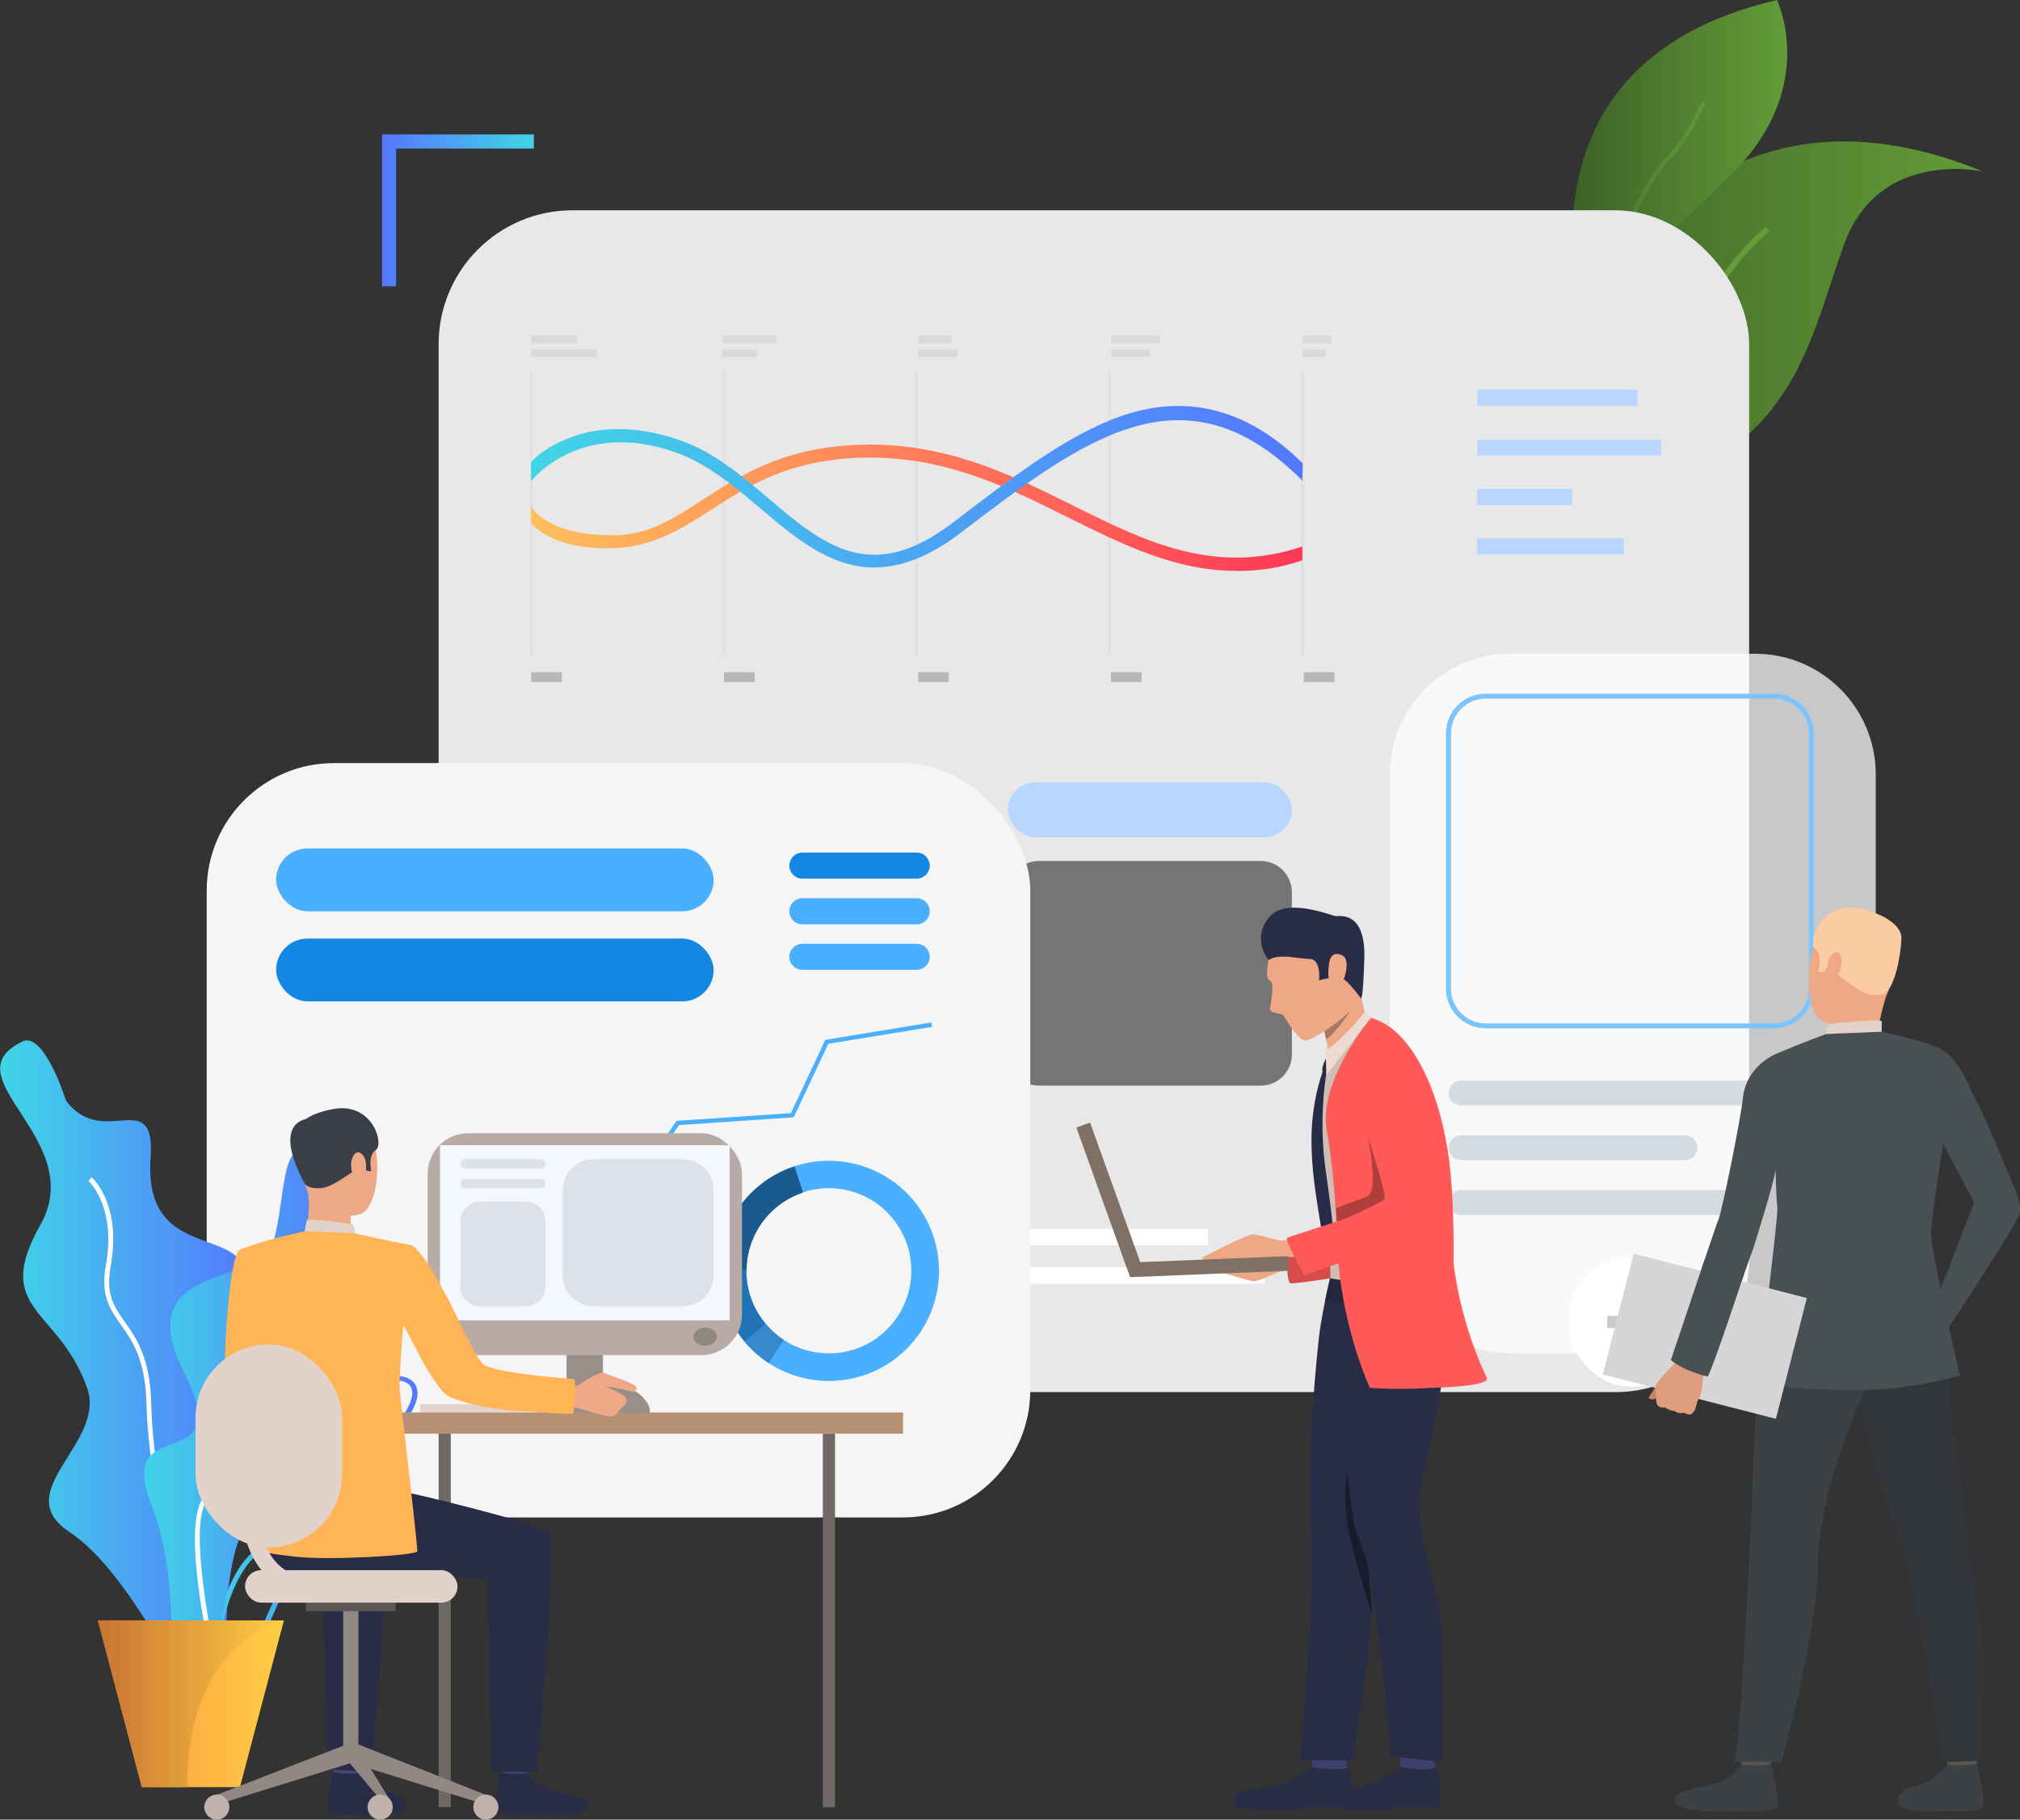 <?xml version="1.0" encoding="UTF-8"?>
<svg xmlns="http://www.w3.org/2000/svg" xmlns:xlink="http://www.w3.org/1999/xlink" viewBox="0 0 165.93 149.44">
  <rect x="0" y="0" width="165.93" height="149.44" fill="#333333" stroke="none"/>
  <defs>
    <style>
      .cls-1 {
        fill: #191b2b;
      }

      .cls-1, .cls-2, .cls-3, .cls-4, .cls-5, .cls-6, .cls-7, .cls-8, .cls-9, .cls-10, .cls-11, .cls-12, .cls-13, .cls-14, .cls-15, .cls-16, .cls-17, .cls-18, .cls-19, .cls-20, .cls-21, .cls-22, .cls-23, .cls-24, .cls-25, .cls-26, .cls-27, .cls-28, .cls-29, .cls-30, .cls-31, .cls-32, .cls-33, .cls-34, .cls-35, .cls-36, .cls-37, .cls-38, .cls-39, .cls-40, .cls-41, .cls-42, .cls-43, .cls-44, .cls-45, .cls-46, .cls-47, .cls-48, .cls-49, .cls-50, .cls-51, .cls-52, .cls-53, .cls-54, .cls-55, .cls-56, .cls-57, .cls-58, .cls-59, .cls-60, .cls-61, .cls-62, .cls-63, .cls-64, .cls-65, .cls-66, .cls-67, .cls-68, .cls-69, .cls-70 {
        stroke-width: 0px;
      }

      .cls-2 {
        fill: #d6d6d6;
      }

      .cls-3 {
        fill: #3d416b;
      }

      .cls-4 {
        fill: #3c4145;
      }

      .cls-5 {
        fill: #b8d6ff;
      }

      .cls-6 {
        fill: #e8e8e8;
      }

      .cls-6, .cls-18, .cls-42 {
        mix-blend-mode: hard-light;
      }

      .cls-7 {
        fill: #eddad3;
      }

      .cls-8 {
        fill: #998e89;
      }

      .cls-9 {
        fill: #f5f7ff;
      }

      .cls-10 {
        fill: #b8aba5;
      }

      .cls-11 {
        fill: #eea886;
      }

      .cls-12 {
        fill: #cfbeb6;
      }

      .cls-13 {
        opacity: .73;
      }

      .cls-13, .cls-65 {
        fill: #fff;
      }

      .cls-14 {
        fill: #33373b;
      }

      .cls-15 {
        fill: url(#linear-gradient);
      }

      .cls-16 {
        fill: #918681;
      }

      .cls-17 {
        fill: #bfb2ac;
      }

      .cls-18 {
        fill: #f5f5f5;
      }

      .cls-19 {
        fill: #7ac4ff;
      }

      .cls-20 {
        fill: #2273b5;
      }

      .cls-21 {
        fill: #d4dbe1;
      }

      .cls-22 {
        fill: url(#linear-gradient-11);
      }

      .cls-23 {
        fill: url(#linear-gradient-12);
      }

      .cls-24 {
        fill: url(#linear-gradient-13);
      }

      .cls-25 {
        fill: url(#linear-gradient-10);
      }

      .cls-26 {
        fill: url(#linear-gradient-16);
      }

      .cls-27 {
        fill: url(#linear-gradient-15);
      }

      .cls-28 {
        fill: url(#linear-gradient-14);
      }

      .cls-29 {
        fill: #de9d7d;
      }

      .cls-30 {
        fill: #e0e0e0;
      }

      .cls-31 {
        fill: #706865;
      }

      .cls-32 {
        fill: #3788cc;
      }

      .cls-33 {
        fill: #b8b8b8;
      }

      .cls-34 {
        fill: #ffb555;
      }

      .cls-35 {
        fill: #b03e3d;
      }

      .cls-36 {
        fill: #5c544d;
      }

      .cls-37 {
        fill: #fccca2;
      }

      .cls-38 {
        fill: #4aafff;
      }

      .cls-39 {
        fill: #b59074;
      }

      .cls-40 {
        fill: #5e5854;
      }

      .cls-41 {
        fill: #918783;
      }

      .cls-42 {
        fill: #757575;
      }

      .cls-43 {
        fill: #a77860;
      }

      .cls-44 {
        fill: #424773;
      }

      .cls-45 {
        fill: #d9d9d9;
      }

      .cls-46 {
        fill: #1487e3;
      }

      .cls-47 {
        fill: #c98462;
      }

      .cls-48 {
        fill: url(#linear-gradient-4);
      }

      .cls-49 {
        fill: url(#linear-gradient-2);
      }

      .cls-50 {
        fill: url(#linear-gradient-3);
      }

      .cls-51 {
        fill: url(#linear-gradient-8);
      }

      .cls-52 {
        fill: url(#linear-gradient-9);
      }

      .cls-53 {
        fill: url(#linear-gradient-7);
      }

      .cls-54 {
        fill: url(#linear-gradient-5);
      }

      .cls-55 {
        fill: url(#linear-gradient-6);
      }

      .cls-56 {
        fill: #dfe1e8;
      }

      .cls-57 {
        fill: #1a598c;
      }

      .cls-58 {
        fill: #c5ccd1;
      }

      .cls-59 {
        fill: #23263d;
      }

      .cls-71 {
        isolation: isolate;
      }

      .cls-60 {
        fill: #3a3f47;
      }

      .cls-61 {
        fill: #d64c4a;
      }

      .cls-62 {
        fill: #ff5a58;
      }

      .cls-63 {
        fill: #807066;
      }

      .cls-64 {
        fill: #e2d2ca;
      }

      .cls-66 {
        fill: #282b45;
      }

      .cls-67 {
        fill: #292c47;
      }

      .cls-68 {
        fill: #ccbdb7;
      }

      .cls-69 {
        fill: #495054;
      }

      .cls-70 {
        fill: #323657;
      }
    </style>
    <linearGradient id="linear-gradient" x1="125.56" y1="26.55" x2="162.9" y2="26.55" gradientUnits="userSpaceOnUse">
      <stop offset="0" stop-color="#3c6127"/>
      <stop offset="1" stop-color="#639c38"/>
    </linearGradient>
    <linearGradient id="linear-gradient-2" x1="-13594.72" y1="-5717.91" x2="-13594.72" y2="-5744.16" gradientTransform="translate(-13577.31 -5416.47) rotate(-135.46) scale(1 -1)" xlink:href="#linear-gradient"/>
    <linearGradient id="linear-gradient-3" x1="129.14" y1="15.28" x2="146.81" y2="15.28" xlink:href="#linear-gradient"/>
    <linearGradient id="linear-gradient-4" x1="-13577.7" y1="-4047.62" x2="-13577.7" y2="-4073.4" gradientTransform="translate(-13493.64 -3860.83) rotate(-147.46) scale(1 -1)" xlink:href="#linear-gradient"/>
    <linearGradient id="linear-gradient-5" x1="86.38" y1="101.6" x2="28.75" y2="101.6" gradientUnits="userSpaceOnUse">
      <stop offset="0" stop-color="#ffc05c"/>
      <stop offset="1" stop-color="#ff3857"/>
    </linearGradient>
    <linearGradient id="linear-gradient-6" x1="86.38" y1="104.75" x2="28.75" y2="104.75" xlink:href="#linear-gradient-5"/>
    <linearGradient id="linear-gradient-7" x1="86.38" y1="107.9" x2="28.75" y2="107.9" xlink:href="#linear-gradient-5"/>
    <linearGradient id="linear-gradient-8" x1="0" y1="113.19" x2="20.93" y2="113.19" gradientUnits="userSpaceOnUse">
      <stop offset="0" stop-color="#40d5e6"/>
      <stop offset="1" stop-color="#57f"/>
    </linearGradient>
    <linearGradient id="linear-gradient-9" x1="15.36" y1="124.87" x2="34.29" y2="124.87" xlink:href="#linear-gradient-8"/>
    <linearGradient id="linear-gradient-10" x1="16.98" y1="127.63" x2="31.19" y2="127.63" xlink:href="#linear-gradient-8"/>
    <linearGradient id="linear-gradient-11" x1="11.84" y1="116.19" x2="28.39" y2="116.19" xlink:href="#linear-gradient-8"/>
    <linearGradient id="linear-gradient-12" x1="8.05" y1="139.93" x2="23.32" y2="139.93" gradientUnits="userSpaceOnUse">
      <stop offset="0" stop-color="#ff9340"/>
      <stop offset="1" stop-color="#ffce45"/>
    </linearGradient>
    <linearGradient id="linear-gradient-13" x1="8.05" y1="139.93" x2="23.32" y2="139.93" gradientUnits="userSpaceOnUse">
      <stop offset="0" stop-color="#c97332"/>
      <stop offset="1" stop-color="#ffce45"/>
    </linearGradient>
    <linearGradient id="linear-gradient-14" x1="261.26" y1="227.57" x2="248.79" y2="227.57" gradientTransform="translate(-217.4 -210.3)" xlink:href="#linear-gradient-8"/>
    <linearGradient id="linear-gradient-15" x1="43.63" y1="41.69" x2="106.99" y2="41.69" xlink:href="#linear-gradient-5"/>
    <linearGradient id="linear-gradient-16" x1="43.63" y1="39.98" x2="107.02" y2="39.98" xlink:href="#linear-gradient-8"/>
  </defs>
  <g class="cls-71">
    <g id="Layer_1" data-name="Layer 1">
      <g>
        <g>
          <path class="cls-15" d="M128.9,27.7c-2.7,5.14-4.33,10.06-2.67,12.38.1.14.21.26.33.38,1.31,1.28,4,1.45,8.65-.1,12.37-4.13,13.39-12.36,16.27-20.29,2.84-7.83,11.21-6.03,11.42-5.98-19.29-7.9-29.41,4.89-34,13.61Z"/>
          <path class="cls-49" d="M126.23,40.08c.1.14.21.26.33.38,2.35-1.25,6.86-3.92,9.09-7.07,1.05-1.49,1.96-3.17,2.92-4.96,1.82-3.38,3.7-6.87,6.79-9.45l-.31-.37c-3.16,2.65-5.07,6.18-6.91,9.6-.95,1.77-1.86,3.45-2.89,4.91-2.17,3.07-6.73,5.75-9.02,6.97Z"/>
        </g>
        <g>
          <path class="cls-50" d="M130.89,29.97c.12.36.21.56.21.58.05-.19.09-.38.14-.57,2.06-8.19,4.27-8.94,11.14-15.83,7.02-7.05,3.59-14.15,3.59-14.15-22.54,5.22-16.39,26.19-15.08,29.97Z"/>
          <path class="cls-48" d="M130.89,29.97c.12.36.21.56.21.58.05-.19.09-.38.14-.57-.33-7.2,4.44-15.36,5.87-16.79,1.49-1.49,2.47-3.58,2.84-4.38.06-.13.12-.26.14-.29l-.3-.19s-.07.13-.16.33c-.36.77-1.32,2.83-2.77,4.27-1.82,1.82-6.26,10.04-5.97,17.03Z"/>
        </g>
        <rect class="cls-6" x="36.03" y="17.27" width="107.65" height="97.06" rx="11" ry="11"/>
        <rect class="cls-5" x="82.79" y="64.24" width="23.33" height="4.52" rx="2.26" ry="2.26"/>
        <path class="cls-42" d="M85.35,70.71h18.21c1.41,0,2.56,1.15,2.56,2.56v13.33c0,1.41-1.15,2.56-2.56,2.56h-18.21c-1.41,0-2.56-1.15-2.56-2.56v-13.33c0-1.41,1.15-2.56,2.56-2.56Z"/>
        <rect class="cls-5" x="121.35" y="32.01" width="13.16" height="1.32"/>
        <rect class="cls-5" x="121.35" y="36.09" width="15.12" height="1.32"/>
        <rect class="cls-5" x="121.33" y="40.16" width="7.82" height="1.32"/>
        <rect class="cls-5" x="121.33" y="44.22" width="12.05" height="1.32"/>
        <rect class="cls-65" x="41.67" y="100.92" width="57.57" height="1.35"/>
        <rect class="cls-65" x="41.67" y="104.07" width="62.2" height="1.35"/>
        <rect class="cls-65" x="41.67" y="107.22" width="40.36" height="1.35"/>
        <rect class="cls-54" x="41.67" y="100.92" width="29.98" height="1.35"/>
        <rect class="cls-55" x="41.67" y="104.07" width="32.39" height="1.35"/>
        <rect class="cls-53" x="41.67" y="107.22" width="21.02" height="1.35"/>
        <path class="cls-13" d="M124.07,53.69h20.11c5.46,0,9.9,4.44,9.9,9.9v37.65c0,5.46-4.44,9.9-9.9,9.9h-20.11c-5.46,0-9.9-4.44-9.9-9.9v-37.65c0-5.46,4.44-9.9,9.9-9.9Z"/>
        <path class="cls-21" d="M120.01,88.74h26.68c.56,0,1.02.46,1.02,1.02h0c0,.56-.46,1.02-1.02,1.02h-26.68c-.56,0-1.02-.46-1.02-1.02h0c0-.56.46-1.02,1.02-1.02Z"/>
        <path class="cls-21" d="M120.01,93.24h18.4c.56,0,1.02.46,1.02,1.02h0c0,.56-.46,1.02-1.02,1.02h-18.4c-.56,0-1.02-.46-1.02-1.02h0c0-.56.46-1.02,1.02-1.02Z"/>
        <path class="cls-21" d="M120.01,97.74h22.24c.56,0,1.02.46,1.02,1.02h0c0,.56-.46,1.02-1.02,1.02h-22.24c-.56,0-1.02-.46-1.02-1.02h0c0-.56.46-1.02,1.02-1.02Z"/>
        <rect class="cls-65" x="128.82" y="103.27" width="10.61" height="10.6" rx="5.08" ry="5.08"/>
        <rect class="cls-58" x="133.62" y="106.46" width="1" height="4.22"/>
        <rect class="cls-58" x="133.62" y="106.46" width="1" height="4.22" transform="translate(242.7 -25.55) rotate(90)"/>
        <g>
          <rect class="cls-18" x="16.98" y="62.67" width="67.65" height="61.95" rx="10.46" ry="10.46"/>
          <polygon class="cls-38" points="76.57 84.33 76.51 83.97 67.79 85.4 64.97 91.42 55.57 92.05 52.53 96.54 45.34 96.37 45.33 96.73 52.71 96.91 55.77 92.4 65.2 91.76 68.04 85.72 76.57 84.33"/>
          <path class="cls-46" d="M65.91,72.16h9.39c.59,0,1.07-.48,1.07-1.07h0c0-.59-.48-1.07-1.07-1.07h-9.39c-.59,0-1.07.48-1.07,1.07h0c0,.59.48,1.07,1.07,1.07Z"/>
          <path class="cls-38" d="M65.91,75.91h9.39c.59,0,1.07-.48,1.07-1.07h0c0-.59-.48-1.07-1.07-1.07h-9.39c-.59,0-1.07.48-1.07,1.07h0c0,.59.48,1.07,1.07,1.07Z"/>
          <path class="cls-38" d="M65.91,79.65h9.39c.59,0,1.07-.48,1.07-1.07h0c0-.59-.48-1.07-1.07-1.07h-9.39c-.59,0-1.07.48-1.07,1.07h0c0,.59.48,1.07,1.07,1.07Z"/>
          <rect class="cls-38" x="22.68" y="69.68" width="35.94" height="5.16" rx="2.58" ry="2.58"/>
          <rect class="cls-46" x="22.68" y="77.08" width="35.94" height="5.16" rx="2.58" ry="2.58"/>
          <g>
            <path class="cls-38" d="M75.39,99.03c-2.38-3.24-6.51-4.44-10.13-3.25-.88.29-1.72.72-2.51,1.29-2.38,1.74-3.66,4.43-3.7,7.17-.03,1.9.54,3.82,1.75,5.47.12.16.24.32.37.48.58.7,1.25,1.28,1.98,1.76,3.06,1.99,7.16,2,10.28-.28,4.03-2.95,4.91-8.61,1.95-12.64ZM72.1,109.84c-2.34,1.71-5.41,1.71-7.71.21-.55-.36-1.05-.8-1.49-1.32-.1-.12-.19-.23-.28-.36-.91-1.24-1.33-2.68-1.31-4.1.03-2.05.99-4.07,2.77-5.38.59-.43,1.22-.75,1.88-.97,2.72-.9,5.81,0,7.59,2.44,2.21,3.02,1.56,7.26-1.47,9.48Z"/>
            <path class="cls-57" d="M61.31,104.28l-2.26-.03c.04-2.74,1.32-5.43,3.7-7.17.79-.58,1.63-1,2.51-1.29l.71,2.15c-.66.22-1.29.54-1.88.97-1.78,1.31-2.74,3.32-2.77,5.38Z"/>
            <path class="cls-20" d="M62.9,108.73l-1.73,1.46c-.13-.15-.25-.31-.37-.48-1.21-1.65-1.77-3.57-1.75-5.47l2.26.03c-.02,1.42.4,2.86,1.31,4.1.09.12.18.24.28.36Z"/>
            <path class="cls-32" d="M63.15,111.95c-.73-.48-1.4-1.06-1.98-1.76l1.73-1.46c.44.52.94.96,1.49,1.32l-1.24,1.9Z"/>
          </g>
        </g>
        <g>
          <path class="cls-51" d="M1.83,85.53c1.81-.86,3.6,4.88,3.6,4.88,3.07,4.05,7.36-1.34,6.94,4.72-.73,10.61,12.21,3.33,6.24,14.41-5.97,11.07,5.27,6.26,1.56,15.19-3.71,8.93,1.1,19.58-4.48,15.2,0,0-4.92-10.78-9.98-14.11-5.07-3.33,3.04-7.29,1.45-11.82-2.3-6.58-7.85-6.32-3.85-13.39,4-7.07-7.6-12.14-1.47-15.07Z"/>
          <path class="cls-65" d="M17.45,135.87c-2.42-1.7-5.25-13.56-5.42-20.62-.09-3.62-1.16-5.13-2.1-6.46-.9-1.27-1.68-2.37-1.23-4.89.87-4.82-1.41-6.9-1.44-6.92l.26-.3c.1.09,2.48,2.23,1.57,7.29-.42,2.36.27,3.34,1.16,4.59.93,1.31,2.08,2.94,2.17,6.68.18,7.58,3.08,18.78,5.25,20.31l-.23.33Z"/>
          <path class="cls-52" d="M18.36,136.75c-.31,0-.65-.04-1.02-.11-.93-.19-1.54-.68-1.82-1.46-.65-1.87.86-4.9,2.09-6.36.02-.02,2.07-2.53,1.85-6.01-.04-.58-.1-1.12-.15-1.6-.15-1.38-.27-2.37.33-3.03.52-.59,1.53-.84,3.36-.85,3.22-.01,4.49-1.35,5.52-2.42.43-.46.84-.88,1.34-1.16h0c1.6-.88,3.3-1,4.04-.31.35.33.65.98.07,2.19-.53,1.11-1.22,1.81-1.77,2.37-.74.76-1.23,1.26-.98,2.26.06.23.13.47.2.71.5,1.7,1.06,3.62-1.85,4.93-.62.28-1.18.5-1.67.69-2.03.8-3.25,1.28-4.64,4.19-.27.57-.5,1.1-.73,1.62-1.09,2.47-1.91,4.34-4.17,4.34ZM30.04,114.1c-.44.24-.82.63-1.25,1.08-1.08,1.13-2.41,2.53-5.8,2.54-1.69,0-2.63.23-3.07.71-.47.53-.37,1.45-.23,2.72.05.48.12,1.03.15,1.62.23,3.64-1.86,6.19-1.95,6.29-1.21,1.45-2.59,4.32-2.02,5.97.22.64.73,1.04,1.52,1.2,2.74.55,3.49-1.16,4.74-4,.23-.52.47-1.06.74-1.63,1.45-3.06,2.8-3.59,4.85-4.4.49-.19,1.05-.41,1.66-.68,2.59-1.16,2.12-2.76,1.63-4.45-.07-.24-.14-.48-.2-.72-.31-1.22.3-1.84,1.08-2.64.56-.57,1.19-1.22,1.69-2.27.26-.55.48-1.3.02-1.73-.6-.57-2.14-.42-3.58.37h0Z"/>
          <path class="cls-25" d="M17.38,139.06l-.4-.02c.02-.38.52-9.23,4.08-11.82,3.9-2.84,5.13-5.89,5.71-7.94.69-2.42,4.2-3.06,4.35-3.09l.07.39s-3.41.63-4.03,2.8c-.6,2.11-1.86,5.24-5.86,8.16-3.4,2.48-3.91,11.42-3.91,11.51Z"/>
          <path class="cls-22" d="M25.5,94.46c-2.53-.87-2,4-3.07,7.6-1.07,3.6-11.87,1.57-7.34,10.59,4.54,9.02-5.74,3.02-2.67,10.89,3.07,7.87.27,16.29,3.6,14.15,3.33-2.14,1.87-12.05,5.34-13.23,3.47-1.18,4.03-2.55.6-5.75-3.43-3.2,9-6.38,5.93-12.84-3.07-6.46.52-10.4-2.4-11.4Z"/>
          <path class="cls-65" d="M17.58,137.31c-.32-1.35-3.03-13.2-.5-14.64,2.23-1.26,2.18-6.18,1.83-10.82-.31-4.11,4.97-6.03,5.19-6.11l.13.38c-.05.02-5.21,1.9-4.93,5.7.36,4.76.4,9.82-2.03,11.19-1.92,1.09-.15,10.62.69,14.2l-.39.09Z"/>
          <polygon class="cls-23" points="23.32 133.09 19.71 146.77 11.65 146.77 8.05 133.09 23.32 133.09"/>
          <path class="cls-24" d="M23.32,133.09s-7.94,1.49-7.94,13.68h-3.73l-3.61-13.68h15.27Z"/>
        </g>
        <polygon class="cls-28" points="43.85 11.04 43.85 12.2 32.54 12.2 32.54 23.51 31.38 23.51 31.38 11.04 43.85 11.04"/>
        <g>
          <rect class="cls-64" x="34.51" y="115.32" width="11.36" height=".67"/>
          <rect class="cls-31" x="36.03" y="117.75" width="1" height="30.67" transform="translate(73.06 266.16) rotate(180)"/>
          <rect class="cls-68" x="44.09" y="115.12" width="7.9" height=".96"/>
          <rect class="cls-8" x="46.54" y="106.91" width="2.99" height="9.08"/>
          <rect class="cls-39" x="30.43" y="116" width="43.75" height="1.74"/>
          <path class="cls-34" d="M22.04,105.45s-.48,6.71.83,7.51c.82.5,4.1,2.2,4,2.52-.1.32-1.85,2.83-1.85,2.83,0,0-6.29-4.14-6.49-5.45-.2-1.28.31-9.83,1.17-10.22.65-.29.99-.05,1.81.56,1.15.85.53,2.25.53,2.25Z"/>
          <path class="cls-44" d="M29.78,144.23s-.2,1.36-.22,1.56-2.18-.12-2.18-.12l-.17-1.62s2.3-.02,2.57.18Z"/>
          <path class="cls-67" d="M29.58,145.62s.68.82,1.34,1.17c.66.36,1.7.5,2.09.87.28.27,1.03,1.41-1.71,1.39-2.74-.02-4.06.16-4.35-.28-.29-.44.42-3.25.42-3.25,0,0,.65.23,2.21.09Z"/>
          <path class="cls-44" d="M43.56,144.24s-.2,1.36-.22,1.56c-.02.2-2.18-.12-2.18-.12l-.17-1.62s2.3-.02,2.57.18Z"/>
          <path class="cls-67" d="M43.36,145.63s.68.82,1.34,1.17c.66.36,3.09.65,3.48,1.02.28.27.75,1.34-3.1,1.24-2.74-.07-4.06.16-4.35-.28-.29-.44.42-3.25.42-3.25,0,0,.61.25,2.21.09Z"/>
          <path class="cls-67" d="M22.84,120.77s7.82,1.32,9.59,1.6c1.77.28,11.35,2.66,12.54,3.39.95.58-.5,14.46-.84,19.76h-3.77l-.27-15.89c-4.53.11-7.76-1.06-11.06-.56-3.3.5-6.05,1.21-8.14-1.6,0,0-.08-6.09,1.95-6.7Z"/>
          <path class="cls-67" d="M30.55,145.54l-3.68-.23-.36-15.68c-1.95.05-2.62-.08-4.2-.27l-2.97-6.9c2.6.52,10.94,2.62,12.05,3.3.95.58-.51,14.48-.85,19.78Z"/>
          <path class="cls-11" d="M26.44,91.45s2.87-.79,3.96,1.43c1.09,2.23.6,6.45-.85,6.84-1.45.4-3.52-.06-4.12-1.45-.6-1.39-1.08-3.35-.93-4.63.14-1.28,1.18-1.9,1.94-2.2Z"/>
          <path class="cls-11" d="M28.8,99.28s-.03,1.69.16,2.05c.19.36-3.99.27-3.99.27,0,0,.66-2.03.29-3.77-.37-1.71,3.55,1.44,3.55,1.44Z"/>
          <path class="cls-60" d="M25.02,97.2s.22.45,1.31.38c1.08-.07,2.51-1.38,2.97-1.5s.49-.38.49-.38l.24.43.47.07s-.32-1.31.38-1.77c.7-.46-.31-4.17-3.84-3.28,0,0-2.69.49-2.73,2-.04,1.5.2,3.24.72,4.04Z"/>
          <path class="cls-64" d="M29.18,101.29s-.01-.69-.32-.76c-.31-.07-3.29-.48-3.67-.32l-.16.91s.74.45,4.16.17Z"/>
          <path class="cls-11" d="M30.04,95.4c-.08-.57-.72-1.21-1.09-.33-.37.88.25,2.16.66,2.09.41-.07.54-.99.43-1.76Z"/>
          <path class="cls-70" d="M41.63,109.44s0,0,0,0c.02,0,.02.01,0,0Z"/>
          <path class="cls-60" d="M25.6,91.85s-3.5-.16-.61,5.29l.61-5.29Z"/>
          <polygon class="cls-41" points="17.81 147.4 18.07 148.13 29.06 144.72 28.53 143.24 17.81 147.4"/>
          <rect class="cls-41" x="28.19" y="132.25" width="1.25" height="11.95"/>
          <rect class="cls-40" x="25.13" y="131.62" width="7.37" height=".7"/>
          <polygon class="cls-41" points="39.91 147.4 39.65 148.13 28.66 144.72 29.14 143.15 39.91 147.4"/>
          <polygon class="cls-41" points="32.17 148.05 32.17 148.9 28.66 144.72 29.14 143.15 32.17 148.05"/>
          <circle class="cls-17" cx="39.91" cy="148.41" r="1.03"/>
          <path class="cls-17" d="M32.26,148.41c0,.57-.46,1.03-1.03,1.03s-1.03-.46-1.03-1.03.46-1.03,1.03-1.03,1.03.46,1.03,1.03Z"/>
          <path class="cls-17" d="M18.84,148.41c0,.57-.46,1.03-1.03,1.03s-1.03-.46-1.03-1.03.46-1.03,1.03-1.03,1.03.46,1.03,1.03Z"/>
          <rect class="cls-64" x="20.13" y="128.95" width="17.45" height="2.67" rx="1.33" ry="1.33"/>
          <rect class="cls-31" x="67.59" y="117.75" width="1" height="30.67"/>
          <rect class="cls-10" x="35.13" y="93.07" width="25.82" height="18.22" rx="3.33" ry="3.33"/>
          <rect class="cls-9" x="36.14" y="94.05" width="23.8" height="14.38"/>
          <path class="cls-16" d="M58.88,109.78c0,.41-.43.74-.96.74s-.96-.33-.96-.74.43-.74.96-.74.96.33.96.74Z"/>
          <path class="cls-8" d="M53.38,116.02v-.32s-.46-2.02-3.68-2.02-3.16,2.34-3.16,2.34h6.84Z"/>
          <path class="cls-11" d="M46.51,113.98s.7-.05.96-.21c.26-.16,1.79-1.19,2.15-1.02.36.17,2.76.9,2.68,1.25-.08.35-.31.32-.47.26-.17-.06-1.91-.43-2.07-.37,0,0,1.71.62,1.72,1.08,0,.46-.36.57-.52.74-.16.17-.36.6-.8.63-.44.03-2.59-.72-3.04-.75-.44-.03-1.26.03-1.32-.05-.06-.07.71-1.57.71-1.57Z"/>
          <path class="cls-34" d="M33.76,102.25c-2.23-.39-4.58-.96-4.58-.96l-4.16-.17s-3.82.84-5.32,1.52c-.14.06-.14,3.41-.53,4.28l1.25,2.63s.72,5.21.87,7.52c.07,1.06-.19,10.28-.19,10.28,0,0,.37.18,3.21.5,2.84.31,9.93-.11,9.97-.45.04-.34-1.37-12.48-1.44-13.11-.1-.97.28-5.43.28-5.43.53.72,1.9,3.96,3.32,5.5.84.91,4.97,1.46,5.75,1.49,1.7.06,4.8.39,4.89.23.07-.1.27-2.75.08-2.81-.17-.06-5.92-.39-7.4-1.17-.54-.29-2.15-3.8-2.15-3.8,0,0-2.61-5.5-3.84-6.05Z"/>
          <rect class="cls-64" x="16.06" y="110.41" width="12.04" height="16.67" rx="6.02" ry="6.02"/>
          <path class="cls-64" d="M25.96,130.96c-1.77,0-3.21-.6-4.28-1.77-2.41-2.66-1.97-7.33-1.95-7.52.04-.37.37-.64.73-.6.37.04.64.36.6.73,0,.05-.39,4.29,1.62,6.5.81.89,1.88,1.33,3.28,1.33.37,0,.67.3.67.67s-.3.67-.67.67Z"/>
          <path class="cls-56" d="M38.21,95.2h6.21c.21,0,.38.17.38.38h0c0,.21-.17.38-.38.38h-6.21c-.21,0-.38-.17-.38-.38h0c0-.21.17-.38.38-.38Z"/>
          <path class="cls-56" d="M38.21,96.83h6.21c.21,0,.38.17.38.38h0c0,.21-.17.38-.38.38h-6.21c-.21,0-.38-.17-.38-.38h0c0-.21.17-.38.38-.38Z"/>
          <path class="cls-56" d="M39.43,98.69h3.76c.89,0,1.61.72,1.61,1.61v5.37c0,.89-.72,1.61-1.61,1.61h-3.76c-.89,0-1.61-.72-1.61-1.61v-5.37c0-.89.72-1.61,1.61-1.61Z"/>
          <path class="cls-56" d="M48.75,95.2h7.33c1.4,0,2.54,1.14,2.54,2.54v7c0,1.4-1.14,2.54-2.54,2.54h-7.32c-1.4,0-2.54-1.14-2.54-2.54v-7c0-1.4,1.14-2.54,2.54-2.54Z"/>
        </g>
        <g>
          <rect class="cls-30" x="43.52" y="30.45" width=".22" height="23.37"/>
          <rect class="cls-30" x="59.35" y="30.45" width=".22" height="23.37"/>
          <rect class="cls-30" x="75.19" y="30.45" width=".22" height="23.37"/>
          <rect class="cls-30" x="91.03" y="30.45" width=".22" height="23.37"/>
          <rect class="cls-30" x="106.87" y="30.45" width=".22" height="23.37"/>
          <rect class="cls-33" x="43.63" y="55.21" width="2.52" height=".81"/>
          <rect class="cls-45" x="43.63" y="27.57" width="3.79" height=".61"/>
          <rect class="cls-45" x="43.63" y="28.7" width="5.38" height=".61"/>
          <rect class="cls-45" x="59.3" y="27.57" width="4.45" height=".61"/>
          <rect class="cls-45" x="59.3" y="28.7" width="2.85" height=".61"/>
          <rect class="cls-45" x="75.42" y="27.57" width="2.76" height=".61"/>
          <rect class="cls-45" x="75.42" y="28.7" width="3.22" height=".61"/>
          <rect class="cls-45" x="91.26" y="27.57" width="4.02" height=".61"/>
          <rect class="cls-45" x="91.26" y="28.7" width="3.22" height=".61"/>
          <rect class="cls-45" x="106.99" y="27.57" width="2.4" height=".61"/>
          <rect class="cls-45" x="106.99" y="28.7" width="1.92" height=".61"/>
          <rect class="cls-33" x="59.47" y="55.21" width="2.52" height=".81"/>
          <rect class="cls-33" x="75.42" y="55.21" width="2.52" height=".81"/>
          <rect class="cls-33" x="91.26" y="55.21" width="2.52" height=".81"/>
          <rect class="cls-33" x="107.1" y="55.21" width="2.52" height=".81"/>
          <path class="cls-27" d="M101.5,46.88c-4.94,0-9.24-2.14-13.71-4.36-5.53-2.75-11.24-5.59-18.86-4.81-4.86.5-7.91,2.48-10.61,4.22-2.44,1.58-4.74,2.97-7.87,3.09-5.05.19-6.8-1.96-6.83-2.09v-1.38h0s1.11,2.44,6.82,2.41c2.81-.01,4.89-1.36,7.29-2.92,2.79-1.81,5.96-3.87,11.08-4.39,7.92-.81,13.78,2.1,19.44,4.92,5.93,2.95,11.58,5.71,18.73,3.31v1.14c-2.04.68-3.67.87-5.49.87Z"/>
          <path class="cls-26" d="M71.84,46.61c-3.65,0-6.54-2.45-9.37-4.85-2.15-1.82-4.37-3.68-6.95-4.6-7.85-2.8-11.86,2.31-11.9,2.36v-1.56c.04-.05.76-.98,2.83-1.87,1.89-.81,5.05-1.45,9.42.07,2.77.96,5.06,2.91,7.28,4.79,4.51,3.82,8.4,7.12,15.15,1.95,5.12-3.91,9.94-7.64,14.69-9.01,4.64-1.33,9.48-.36,14.02,4.17l-.03,1.41c-9.63-9.67-17.82-3.54-28.03,4.26-2.7,2.07-5.03,2.87-7.12,2.87Z"/>
        </g>
        <path class="cls-19" d="M145.72,84.45h-23.68c-1.8,0-3.26-1.46-3.26-3.26v-20.96c0-1.8,1.46-3.26,3.26-3.26h23.68c1.8,0,3.26,1.46,3.26,3.26v20.96c0,1.8-1.46,3.26-3.26,3.26ZM122.05,57.37c-1.58,0-2.86,1.29-2.86,2.86v20.96c0,1.58,1.28,2.86,2.86,2.86h23.68c1.58,0,2.86-1.29,2.86-2.86v-20.96c0-1.58-1.28-2.86-2.86-2.86h-23.68Z"/>
        <g>
          <path class="cls-36" d="M159.75,143.39s.21,1.5.24,1.73c.03.23,2.39-.13,2.39-.13l.19-1.79s-2.52-.02-2.82.19Z"/>
          <path class="cls-4" d="M159.97,144.93s-.75.91-1.47,1.3c-.72.39-1.86.55-2.29.96-.31.29-1.12,1.56,1.88,1.54,3-.03,4.45.18,4.77-.31.32-.49-.47-3.59-.47-3.59,0,0-.71.26-2.43.1Z"/>
          <path class="cls-36" d="M142.84,143.39s.22,1.5.24,1.73c.03.23,2.39-.13,2.39-.13l.19-1.79s-2.52-.02-2.82.19Z"/>
          <path class="cls-4" d="M143.06,144.93s-.75.91-1.47,1.3c-.72.39-3.38.72-3.81,1.13-.31.3-.82,1.48,3.4,1.37,3-.08,4.45.18,4.77-.31.32-.49-.47-3.59-.47-3.59,0,0-.67.28-2.43.1Z"/>
          <path class="cls-14" d="M158.91,104.59s1.25,3.73,1.09,6.94c-.17,3.21.65,6.73.98,10.09.37,3.74,1.89,12.6,1.95,14.61.05,2-.24,8.4-.24,8.4l-3.04.07s-2.55-15.49-3.22-17.07c-.66-1.58-3.94-12.85-4.05-14.11-.11-1.26,6.53-8.92,6.53-8.92Z"/>
          <path class="cls-4" d="M146.13,105.25s-1.67,8.81-1.89,10.78-.37,9.52-.48,10.75c-.11,1.23-.74,16.09-1.32,17.92h3.89s2.98-10.8,2.98-15.91,2.31-11.11,3.79-14.48c1.49-3.37,4.9-3.45,5.81-9.71,0,0-11.55-1.32-12.79.66Z"/>
          <path class="cls-11" d="M154.03,75.15s-3.06-1.14-4.48,1.19c-1.41,2.33-1.28,7,.27,7.58,1.54.57,3.87.27,4.66-1.19.79-1.46,1.5-3.57,1.47-4.98-.03-1.41-1.11-2.19-1.92-2.6Z"/>
          <path class="cls-11" d="M150.33,83.77s.12.8-.08,1.2c-.2.4,3.86.41,3.86.41,0,0,.33-2.15.95-3.97.63-1.82-4.73,2.37-4.73,2.37Z"/>
          <path class="cls-37" d="M155.06,81.4s-.28.46-1.42.28c-1.14-.18-2.54-1.7-3.02-1.87s-.48-.45-.48-.45l-.3.44-.51.03s.46-1.36-.24-1.92c-.7-.56.72-4.41,4.39-3.12,0,0,2.82.78,2.71,2.38-.1,1.6-.51,3.43-1.14,4.23Z"/>
          <path class="cls-64" d="M150.01,84.92s.01-.76.36-.83c.34-.07,3.78-.4,4.2-.24v.88s-.81.5-4.56.19Z"/>
          <path class="cls-11" d="M150.21,78.79c.06-.27.75-1.04,1.01-.21.26.82-.4,1.93-.76,1.83-.37-.09-.41-.94-.25-1.62Z"/>
          <path class="cls-69" d="M150.01,84.92s-1.89.68-4.07,1.61c0,0-2.51.94-2.78,3.71-.14,1.47-1.71,9.29-2.01,9.95s-3.77,11.29-3.89,11.51c-.12.22,2.84,1.45,3.03,1.35.2-.1,3.37-9.69,3.69-10.4,0,0,1.83-5.75,1.87-6.61,0,0,.05,2.44.15,3.13.1.69-1.62,14.01-1.57,14.37.05.37,7.82.83,10.94.49,3.11-.34,5.62-1.06,5.62-1.06,0,0-2.45-10.51-2.37-11.68.16-2.54,1.01-7.32,1.01-7.32l2.54,4.78-3.25,8.36.74,2.54s6.03-9.12,6.23-9.95c.2-.83-.3-1.89-.61-2.58-.32-.69-2.41-5.91-2.9-6.64-.49-.73-1.32-3.68-3.32-4.5-1.67-.68-4.48-1.25-4.48-1.25l-4.56.19Z"/>
          <rect class="cls-2" x="132.69" y="104.62" width="14.68" height="10.24" transform="translate(31.65 -31.34) rotate(14.38)"/>
          <path class="cls-47" d="M136.01,113.87s-.41.66-.55.84c-.15.19.36.3.58.12.22-.19-.03-.96-.03-.96Z"/>
          <path class="cls-29" d="M138.98,116.11s.24-.25.29-.41c0,0,.07-.3.13-.51.02-.07.04-.12.06-.16.07-.15.26-.46.32-.86.06-.41.24-2.22.24-2.22l-1.1-.28-.89-.19s-1.91,1.91-2.01,2.28c-.01.04-.02.07-.02.11-.06.32.04.59.03.76,0,.06,0,.7.15.81.2.16.41.2.58.14,0,0,.42.3.76.29,0,0,.37.29.8.15,0,0,.41.25.65.1Z"/>
          <path class="cls-69" d="M143.27,104.61s-2.52,7.64-2.99,8.44c0,0-1.85-.39-3.03-1.35l2.77-8.25,3.25,1.15Z"/>
        </g>
        <g>
          <path class="cls-11" d="M106.52,104.42s-.75-.08-1.1-.07c-.35.02-1.92.9-2.45.87-.53-.03-4.06-1.18-4.22-1.27-.16-.09.04-.34.04-.34l7.81-.77-.08,1.57Z"/>
          <path class="cls-61" d="M112.79,91.84l.81,8.22s.35,1.02-1.95,1.39c-2.35.38-6.02,1.18-6.02,1.18,0,0,.06,2.74.37,2.76.9.05,7.57-1.08,10.21-1.64,2.1-.44.78-11.65.78-11.65l-4.19-.26Z"/>
          <path class="cls-11" d="M106.4,101.66s-.73.2-1.08.23c-.35.03-2.03-.6-2.55-.5-.52.1-3.84,1.77-3.98,1.88-.15.12.09.33.09.33l7.83-.4-.31-1.54Z"/>
          <path class="cls-67" d="M115.06,145.14s-1.62.99-2.36,1.35c-.74.37-3.61.51-3.89.78-.28.27-.17,1.13.31,1.21.48.08,3.98.36,5.14.07,1.16-.29,3.35.15,3.83-.02.48-.17.14-2.77-.06-3.35-.19-.58-2.98-.04-2.98-.04Z"/>
          <path class="cls-3" d="M114.91,144.07l.15,1.06s2.19.38,2.85.04l-.18-1.11h-2.82Z"/>
          <path class="cls-67" d="M110.59,106.79c-.06.74-.11,2.34-.15,4.03,0,.38-.02.75-.02,1.13-.04,2.27-.06,4.38-.06,4.38.11,2.86.56,9.04,1.41,10.43,1.15,1.87,2.48,17.48,2.48,17.48l4.22.45s.26-10.43-.37-13.16c-.7-3.04-2.05-7.19-1.28-9.96.48-1.74,1.5-7.33,1.5-7.33,0,0,1.08-6.29-.04-11.11-.28-1.21-7.68,3.65-7.68,3.65Z"/>
          <path class="cls-67" d="M107.81,145.14s-1.62.99-2.36,1.35c-.74.37-3.61.51-3.89.78-.28.27-.17,1.13.31,1.21.48.08,3.98.36,5.14.07,1.16-.29,3.35.15,3.83-.02.48-.17.14-2.77-.06-3.35-.19-.58-2.98-.04-2.98-.04Z"/>
          <path class="cls-3" d="M107.67,144.07l.15,1.06s2.19.38,2.85.04l-.18-1.11h-2.82Z"/>
          <path class="cls-67" d="M106.76,144.56h4.33s1.45-8.36,1.57-12.05h0c.01-.4.01-.75-.01-1.02-.06-.78-.16-1.64-.24-2.52,0,0,0-.01,0-.02-.25-2.64-.44-5.53.43-7.5.73-1.65,2.55-7.03,2.55-7.03,0,0,1.99-6.06,1.59-11-.1-1.23-7.79,1.87-7.79,1.87-.17.72-.68,2.98-.86,4.66-1.04,9.59-.65,15.83-.65,15.83.59,2.12-.91,18.77-.91,18.77Z"/>
          <path class="cls-12" d="M109.85,84.84s-1.5,3.57-1.81,5.48.96,7.14,1.01,8.22c.18,3.35.26,7.06.26,7.06l7.32,3.26s.78-2.98,1.3-6.63c.52-3.65.13-6.8-.19-8.89-1.02-6.58-5.14-9.76-5.14-9.76l-2.76,1.25Z"/>
          <path class="cls-11" d="M104.3,78.42s-.51,1.96.02,2.12c.44.13.03,2.03-.01,2.34-.04.3.81.31,1.03.45.21.14,1.26,2.21,1.94,2.12.68-.1,3.4-1.87,4-2.91.6-1.04.33-5.02-.61-6.49-.94-1.47-5.47-1.06-6.37,2.38Z"/>
          <path class="cls-11" d="M108.43,83.26s.05.19.13.49c.03.13.07.27.11.42.03.12.06.24.09.37.01.05.02.09.03.14.05.22.1.44.14.67.12.58.2,1.14.19,1.46-.04.88,3.09-3.27,3.09-3.27,0,0-.73-2.74-1.05-5.9-.32-3.16-2.73,5.61-2.73,5.61Z"/>
          <path class="cls-67" d="M104.21,78.85s-1.42-1.64-.02-3.45c1.39-1.82,5.19-.17,5.57-.16.38,0,2.42-.36,2.31,3.48-.1,3.42-.27,3.28-.27,3.28,0,0-1.05-1.44-1.5-1.62-.69-.28-1.95.14-1.95.14,0,0,.21-1.77-.8-1.77-1.01,0-2.47-.49-3.35.1Z"/>
          <path class="cls-11" d="M109.15,79.33c.03-.24.07-1.27,1.03-.91.96.36.07,2.49-.07,2.55-.14.06-1.21.41-.96-1.64Z"/>
          <path class="cls-59" d="M108.85,106.8s.34-1.58.4-1.82l9.88,1.64-.1,1.28s-7.12-.43-10.18-1.1Z"/>
          <path class="cls-62" d="M119.16,98.89s-.53,6.87,2.97,14.26c.43.9-6.54.86-6.54.86l3.57-15.12Z"/>
          <path class="cls-62" d="M108.98,92.78c.13.76.24,1.52.34,2.29h0c.19,1.53.32,3.06.41,4.55,0,.16.02.31.03.47.01.25.02.5.03.75.01.33.03.66.03.99.2,6.8,2.71,12.15,2.71,12.15,0,0,4.99.34,6.28-.36,0,0,.9-7.66.49-15.22-.03-.58-.07-1.17-.12-1.75h0c-.51-6.13-2.9-12.06-6.57-13.06-.09.08-4.31,5.2-3.63,9.19Z"/>
          <rect class="cls-63" x="92.81" y="103.43" width="13.05" height="1.2" transform="translate(202.79 203.95) rotate(177.68)"/>
          <rect class="cls-63" x="84.67" y="97.95" width="13.05" height="1.2" transform="translate(29.27 217.68) rotate(-109.76)"/>
          <path class="cls-1" d="M110.67,125.05c.37,2.38,1.95,7.35,1.99,7.46.01-.4.01-.75-.01-1.02-.06-.78-.16-1.64-.24-2.52,0,0,0-.01,0-.02-.08-.77-.64-2.19-1-3.16-.37-.97-.73-4.84-.73-4.84,0,0-.37,1.69,0,4.1Z"/>
          <path class="cls-43" d="M108.79,84.69c.05.22.1.44.14.67.92-.63,1.98-2.31,2.04-2.42-.37.54-2.16,1.73-2.19,1.75Z"/>
          <path class="cls-35" d="M109.75,99.24c0,.15.02.3.03.45.01.25.02.49.03.73,1.12-.23,3.25-.8,3.89-1.94.87-1.55-1.3-5.16-1.35-5.24.02.1.93,4.55,0,4.99-.6.29-1.86.68-2.6,1Z"/>
          <path class="cls-66" d="M109,87.88s-.76,3.81-.09,8.35c.56,3.8.78,6.53.78,6.53l-.28,1.07-.51-.82s-.88-4.87-1.05-6.89c-.17-2.04-.34-4.78.84-8.25l.31.02Z"/>
          <path class="cls-66" d="M109.05,87.89s-.09.12-.25.17c-.15.05-.41-.17.22-1.33l.02,1.17Z"/>
          <path class="cls-7" d="M112.1,83.11s-1.93,2.45-3.2,3.12l.05,2.07,3.66-4.71-.51-.48Z"/>
          <path class="cls-62" d="M116.29,89.85c-.15-.94-1.24-4.93-3.5-4.34-2.25.59-1.62,3.3-1.13,5.35.51,2.14,2.36,7.31,2.04,7.63-.32.32-2.93,1.51-3.5,1.7-.57.2-4.19,1.34-4.46,1.46-.27.12,1.4,3.08,1.4,3.08,0,0,9.01-3.07,10.54-4.07,1.53-.99-1.39-10.81-1.39-10.81Z"/>
        </g>
      </g>
    </g>
  </g>
</svg>